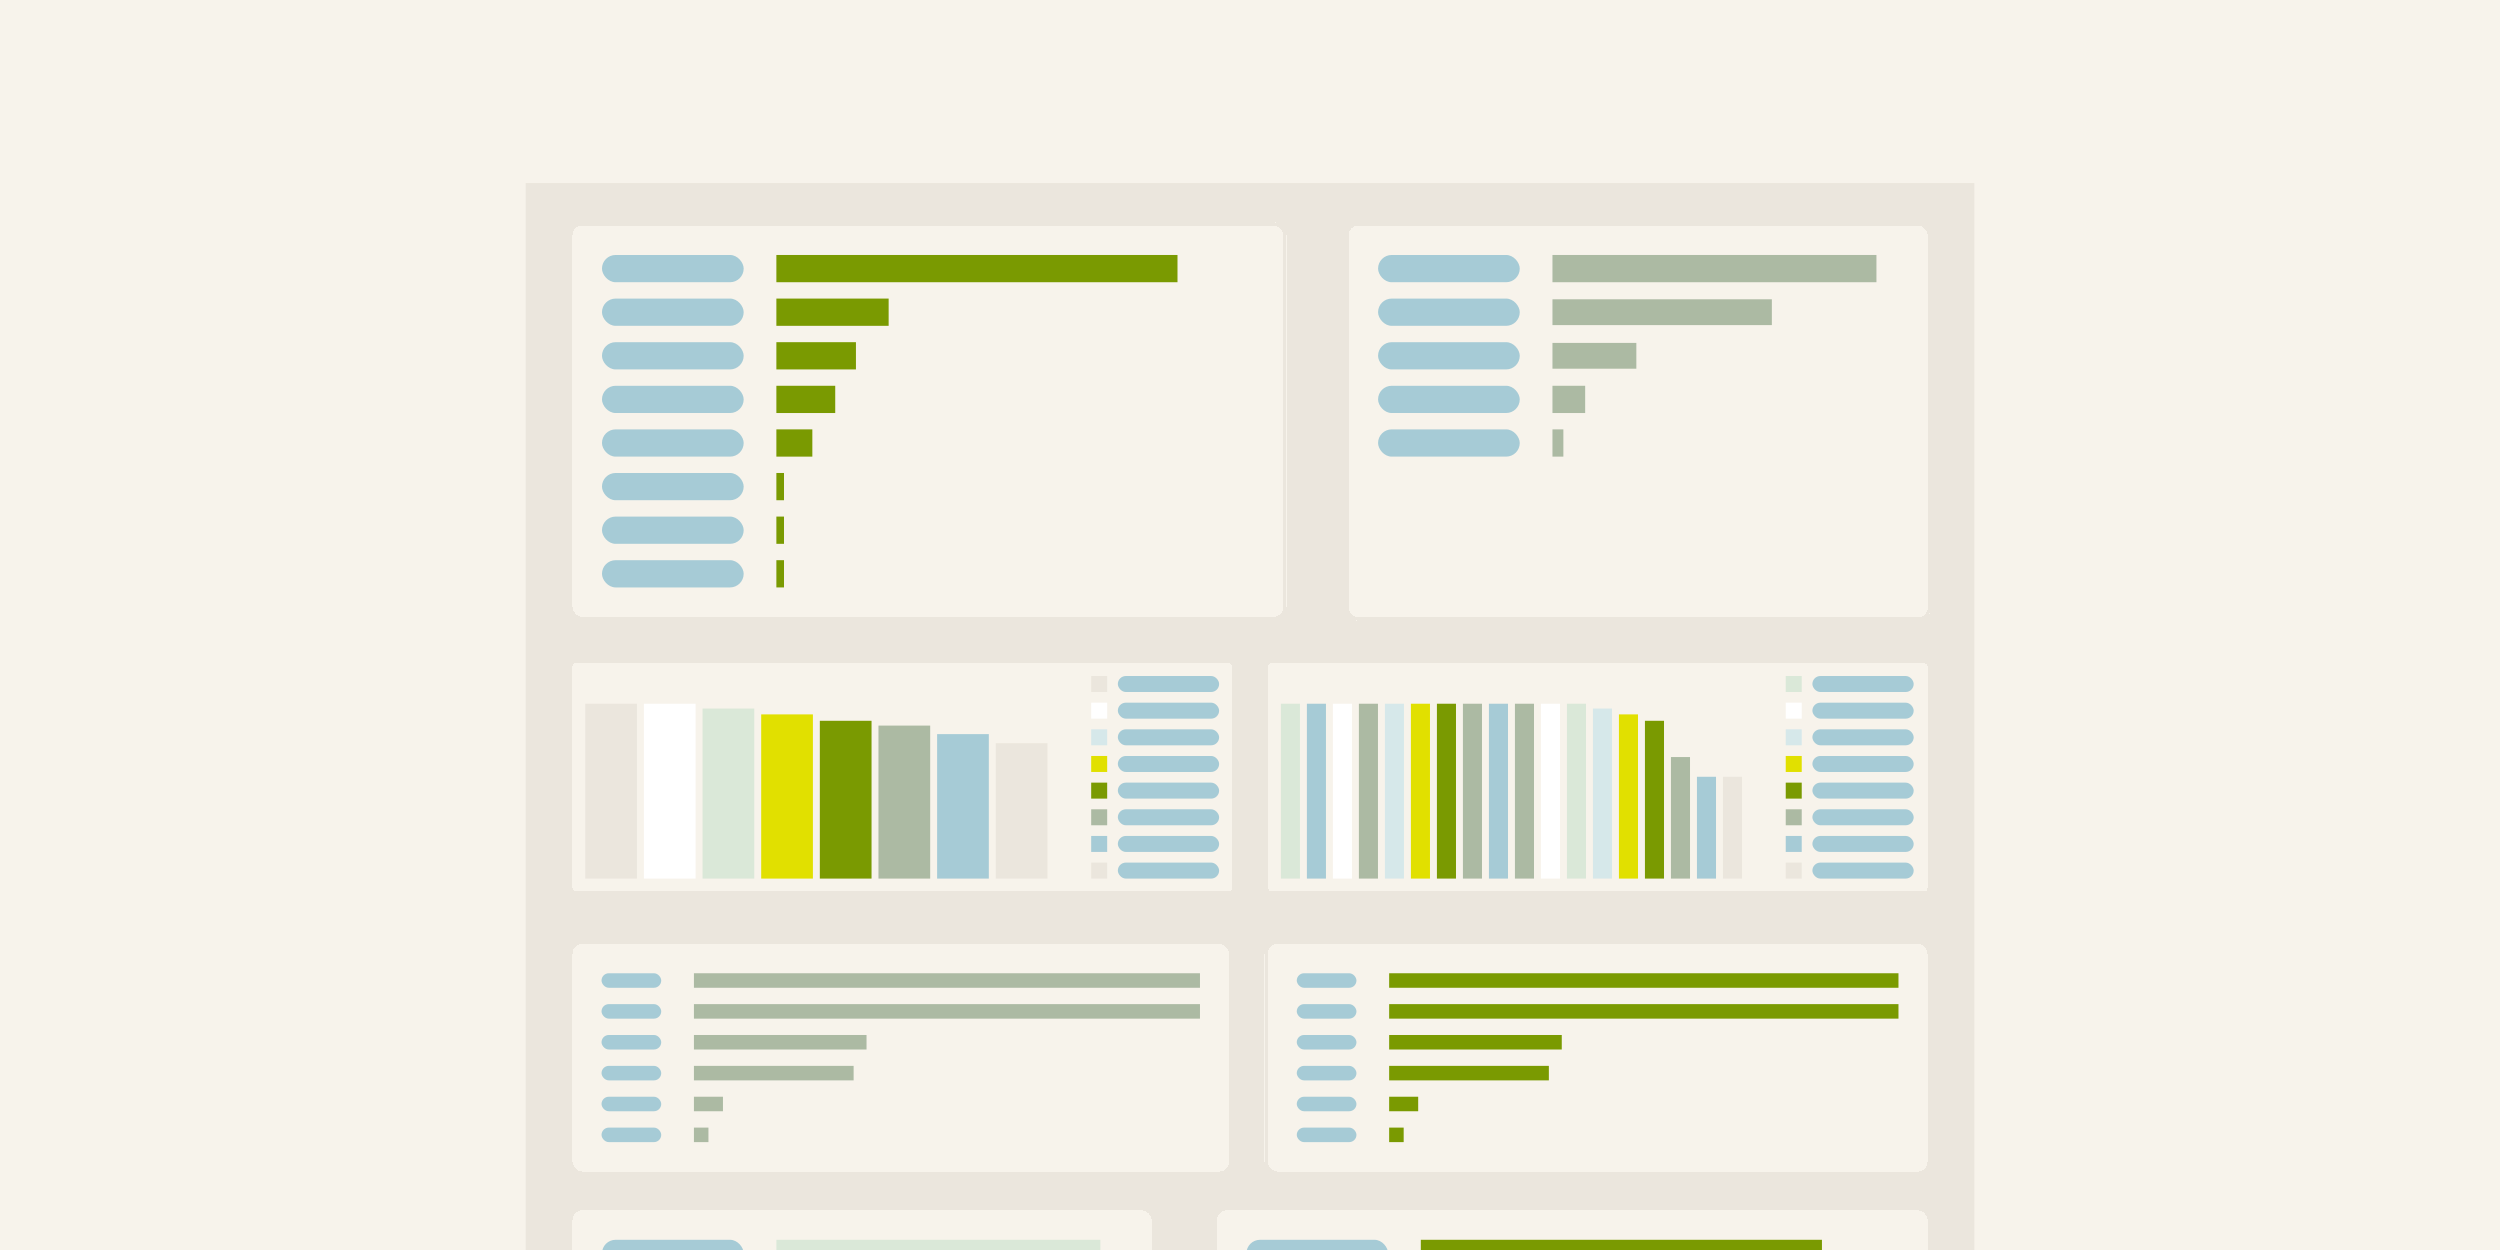 <?xml version="1.0" encoding="UTF-8" standalone="no"?>
<svg xmlns="http://www.w3.org/2000/svg" fill="none" height="1120" viewBox="0 0 2240 1120" width="2240">
<g clip-path="url(#clip0_55_4010)">
<rect fill="#F7F3EB" height="1120" width="2240"/>
<g filter="url(#filter0_d_55_4010)">
<rect fill="#EBE6DD" height="1298" transform="translate(471 164)" width="1298.01"/>
<g filter="url(#filter1_d_55_4010)">
<rect fill="#F7F3EB" height="356.479" rx="11.72" shape-rendering="crispEdges" width="642.64" x="510.066" y="193.3"/>
<rect height="353.589" rx="10.274" shape-rendering="crispEdges" stroke="#EBE6DD" stroke-width="2.891" width="639.749" x="511.511" y="194.745"/>
<rect fill="#A6CBD6" height="24.416" rx="12.208" width="126.965" x="539.366" y="222.599"/>
<rect fill="#7A9A01" height="24.416" width="359.409" x="695.63" y="222.599"/>
<rect fill="#A6CBD6" height="24.416" rx="12.208" width="126.965" x="539.366" y="261.666"/>
<rect fill="#7A9A01" height="24.416" width="100.596" x="695.63" y="261.666"/>
<rect fill="#A6CBD6" height="24.416" rx="12.208" width="126.965" x="539.366" y="300.732"/>
<rect fill="#7A9A01" height="24.416" width="71.296" x="695.63" y="300.732"/>
<rect fill="#A6CBD6" height="24.416" rx="12.208" width="126.965" x="539.366" y="339.798"/>
<rect fill="#7A9A01" height="24.416" width="52.739" x="695.63" y="339.798"/>
<rect fill="#A6CBD6" height="24.416" rx="12.208" width="126.965" x="539.366" y="378.864"/>
<rect fill="#7A9A01" height="24.416" width="32.23" x="695.63" y="378.864"/>
<rect fill="#A6CBD6" height="24.416" rx="12.208" width="126.965" x="539.366" y="417.931"/>
<rect fill="#7A9A01" height="24.416" width="6.837" x="695.63" y="417.931"/>
<rect fill="#A6CBD6" height="24.416" rx="12.208" width="126.965" x="539.366" y="456.997"/>
<rect fill="#7A9A01" height="24.416" width="6.837" x="695.63" y="456.997"/>
<rect fill="#A6CBD6" height="24.416" rx="12.208" width="126.965" x="539.366" y="496.063"/>
<rect fill="#7A9A01" height="24.416" width="6.837" x="695.63" y="496.063"/>
</g>
<g filter="url(#filter2_d_55_4010)">
<rect fill="#F7F3EB" height="357.014" rx="11.72" shape-rendering="crispEdges" width="524.681" x="1205.45" y="193.3"/>
<rect height="354.124" rx="10.274" shape-rendering="crispEdges" stroke="#EBE6DD" stroke-width="2.891" width="521.79" x="1206.89" y="194.745"/>
<rect fill="#A6CBD6" height="24.416" rx="12.208" width="126.965" x="1234.74" y="222.599"/>
<rect fill="#ACBAA3" height="24.416" width="290.284" x="1391.01" y="222.599"/>
<rect fill="#A6CBD6" height="24.416" rx="12.208" width="126.965" x="1234.74" y="261.666"/>
<rect fill="#ACBAA3" height="23.126" width="196.575" x="1391.01" y="262.311"/>
<rect fill="#A6CBD6" height="24.416" rx="12.208" width="126.965" x="1234.74" y="300.732"/>
<rect fill="#ACBAA3" height="23.126" width="75.161" x="1391.01" y="301.377"/>
<rect fill="#A6CBD6" height="24.416" rx="12.208" width="126.965" x="1234.74" y="339.798"/>
<rect fill="#ACBAA3" height="24.416" width="29.3" x="1391.01" y="339.798"/>
<rect fill="#A6CBD6" height="24.416" rx="12.208" width="126.965" x="1234.74" y="378.864"/>
<rect fill="#ACBAA3" height="24.416" width="9.767" x="1391.01" y="378.864"/>
</g>
<g filter="url(#filter3_d_55_4010)">
<rect fill="#F7F3EB" height="210.173" rx="5.732" shape-rendering="crispEdges" width="596.605" x="510.066" y="588.509"/>
<rect height="207.282" rx="4.287" shape-rendering="crispEdges" stroke="#EBE6DD" stroke-width="2.891" width="593.715" x="511.511" y="589.955"/>
<rect fill="#EBE6DD" height="156.675" width="46.334" x="524.396" y="627.678"/>
<rect fill="white" height="156.675" width="46.334" x="576.94" y="627.678"/>
<rect fill="#DAE8D8" height="152.376" width="46.334" x="629.483" y="631.977"/>
<rect fill="#E1E000" height="147.121" width="46.334" x="682.026" y="637.231"/>
<rect fill="#7A9A01" height="141.389" width="46.334" x="734.569" y="642.963"/>
<rect fill="#ACBAA3" height="137.09" width="46.334" x="787.113" y="647.262"/>
<rect fill="#A6CBD6" height="129.448" width="46.334" x="839.656" y="654.905"/>
<rect fill="#EBE6DD" height="121.327" width="46.334" x="892.199" y="663.025"/>
<rect fill="#EBE6DD" height="14.33" width="14.33" x="977.701" y="602.839"/>
<rect fill="#A6CBD6" height="14.33" rx="7.165" width="90.757" x="1001.58" y="602.839"/>
<rect fill="white" height="14.33" width="14.33" x="977.701" y="626.723"/>
<rect fill="#A6CBD6" height="14.33" rx="7.165" width="90.757" x="1001.58" y="626.723"/>
<rect fill="#D6E8EA" height="14.33" width="14.33" x="977.701" y="650.606"/>
<rect fill="#A6CBD6" height="14.33" rx="7.165" width="90.757" x="1001.58" y="650.606"/>
<rect fill="#E1E000" height="14.33" width="14.33" x="977.701" y="674.49"/>
<rect fill="#A6CBD6" height="14.33" rx="7.165" width="90.757" x="1001.58" y="674.49"/>
<rect fill="#7A9A01" height="14.33" width="14.33" x="977.701" y="698.373"/>
<rect fill="#A6CBD6" height="14.33" rx="7.165" width="90.757" x="1001.58" y="698.373"/>
<rect fill="#ACBAA3" height="14.33" width="14.33" x="977.701" y="722.256"/>
<rect fill="#A6CBD6" height="14.33" rx="7.165" width="90.757" x="1001.58" y="722.256"/>
<rect fill="#A6CBD6" height="14.33" width="14.33" x="977.701" y="746.139"/>
<rect fill="#A6CBD6" height="14.33" rx="7.165" width="90.757" x="1001.58" y="746.139"/>
<rect fill="#EBE6DD" height="14.33" width="14.33" x="977.701" y="770.022"/>
<rect fill="#A6CBD6" height="14.33" rx="7.165" width="90.757" x="1001.58" y="770.022"/>
</g>
<g filter="url(#filter4_d_55_4010)">
<rect fill="#F7F3EB" height="210.173" rx="5.732" shape-rendering="crispEdges" width="596.605" x="1133.34" y="588.509"/>
<rect height="207.282" rx="4.287" shape-rendering="crispEdges" stroke="#EBE6DD" stroke-width="2.891" width="593.715" x="1134.79" y="589.955"/>
<rect fill="#DAE8D8" height="156.675" width="17.09" x="1147.67" y="627.678"/>
<rect fill="#A6CBD6" height="156.675" width="17.09" x="1170.97" y="627.678"/>
<rect fill="white" height="156.675" width="17.09" x="1194.27" y="627.678"/>
<rect fill="#ACBAA3" height="156.675" width="17.09" x="1217.57" y="627.678"/>
<rect fill="#D6E8EA" height="156.675" width="17.09" x="1240.87" y="627.678"/>
<rect fill="#E1E000" height="156.675" width="17.09" x="1264.17" y="627.678"/>
<rect fill="#7A9A01" height="156.675" width="17.09" x="1287.47" y="627.678"/>
<rect fill="#ACBAA3" height="156.675" width="17.09" x="1310.77" y="627.678"/>
<rect fill="#A6CBD6" height="156.675" width="17.09" x="1334.07" y="627.678"/>
<rect fill="#ACBAA3" height="156.675" width="17.09" x="1357.37" y="627.678"/>
<rect fill="white" height="156.675" width="17.09" x="1380.66" y="627.678"/>
<rect fill="#DAE8D8" height="156.675" width="17.09" x="1403.96" y="627.678"/>
<rect fill="#D6E8EA" height="152.376" width="17.09" x="1427.26" y="631.977"/>
<rect fill="#E1E000" height="147.121" width="17.09" x="1450.56" y="637.231"/>
<rect fill="#7A9A01" height="141.389" width="17.09" x="1473.86" y="642.964"/>
<rect fill="#ACBAA3" height="108.908" width="17.09" x="1497.16" y="675.445"/>
<rect fill="#A6CBD6" height="91.234" width="17.09" x="1520.46" y="693.118"/>
<rect fill="#EBE6DD" height="91.234" width="17.09" x="1543.76" y="693.118"/>
<rect fill="#DAE8D8" height="14.33" width="14.33" x="1600.02" y="602.839"/>
<rect fill="#A6CBD6" height="14.33" rx="7.165" width="90.757" x="1623.9" y="602.84"/>
<rect fill="white" height="14.33" width="14.33" x="1600.02" y="626.723"/>
<rect fill="#A6CBD6" height="14.33" rx="7.165" width="90.757" x="1623.9" y="626.723"/>
<rect fill="#D6E8EA" height="14.33" width="14.33" x="1600.02" y="650.606"/>
<rect fill="#A6CBD6" height="14.33" rx="7.165" width="90.757" x="1623.9" y="650.606"/>
<rect fill="#E1E000" height="14.33" width="14.33" x="1600.02" y="674.489"/>
<rect fill="#A6CBD6" height="14.33" rx="7.165" width="90.757" x="1623.9" y="674.489"/>
<rect fill="#7A9A01" height="14.33" width="14.33" x="1600.02" y="698.373"/>
<rect fill="#A6CBD6" height="14.33" rx="7.165" width="90.757" x="1623.9" y="698.373"/>
<rect fill="#ACBAA3" height="14.33" width="14.33" x="1600.02" y="722.256"/>
<rect fill="#A6CBD6" height="14.33" rx="7.165" width="90.757" x="1623.9" y="722.256"/>
<rect fill="#A6CBD6" height="14.33" width="14.33" x="1600.02" y="746.139"/>
<rect fill="#A6CBD6" height="14.33" rx="7.165" width="90.757" x="1623.9" y="746.14"/>
<rect fill="#EBE6DD" height="14.33" width="14.33" x="1600.02" y="770.023"/>
<rect fill="#A6CBD6" height="14.33" rx="7.165" width="90.757" x="1623.9" y="770.023"/>
</g>
<g filter="url(#filter5_d_55_4010)">
<rect fill="#F7F3EB" height="209.9" rx="11.72" shape-rendering="crispEdges" width="594.02" x="510.066" y="836.878"/>
<rect height="207.009" rx="10.274" shape-rendering="crispEdges" stroke="#EBE6DD" stroke-width="2.891" width="591.129" x="511.512" y="838.323"/>
<rect fill="#A6CBD6" height="13.009" rx="6.504" width="53.48" x="538.974" y="866.177"/>
<rect fill="#ACBAA3" height="13.009" width="453.425" x="621.754" y="866.177"/>
<rect fill="#A6CBD6" height="13.009" rx="6.504" width="53.48" x="538.974" y="893.836"/>
<rect fill="#ACBAA3" height="13.009" width="453.425" x="621.754" y="893.836"/>
<rect fill="#A6CBD6" height="13.009" rx="6.504" width="53.48" x="538.974" y="921.494"/>
<rect fill="#ACBAA3" height="13.009" width="154.658" x="621.754" y="921.494"/>
<rect fill="#A6CBD6" height="13.009" rx="6.504" width="53.48" x="538.974" y="949.153"/>
<rect fill="#ACBAA3" height="13.009" width="143.095" x="621.754" y="949.153"/>
<rect fill="#A6CBD6" height="13.009" rx="6.504" width="53.48" x="538.974" y="976.811"/>
<rect fill="#ACBAA3" height="13.009" width="26.017" x="621.754" y="976.811"/>
<rect fill="#A6CBD6" height="13.009" rx="6.504" width="53.48" x="538.974" y="1004.47"/>
<rect fill="#ACBAA3" height="13.009" width="13.009" x="621.754" y="1004.47"/>
</g>
<g filter="url(#filter6_d_55_4010)">
<rect fill="#F7F3EB" height="209.9" rx="11.72" shape-rendering="crispEdges" width="596.951" x="1132.99" y="836.878"/>
<rect height="207.009" rx="10.274" shape-rendering="crispEdges" stroke="#EBE6DD" stroke-width="2.891" width="594.06" x="1134.44" y="838.323"/>
<rect fill="#A6CBD6" height="13.009" rx="6.504" width="53.48" x="1161.9" y="866.177"/>
<rect fill="#7A9A01" height="13.009" width="456.356" x="1244.68" y="866.177"/>
<rect fill="#A6CBD6" height="13.009" rx="6.504" width="53.48" x="1161.9" y="893.836"/>
<rect fill="#7A9A01" height="13.009" width="456.356" x="1244.68" y="893.836"/>
<rect fill="#A6CBD6" height="13.009" rx="6.504" width="53.48" x="1161.9" y="921.494"/>
<rect fill="#7A9A01" height="13.009" width="154.658" x="1244.68" y="921.494"/>
<rect fill="#A6CBD6" height="13.009" rx="6.504" width="53.48" x="1161.9" y="949.153"/>
<rect fill="#7A9A01" height="13.009" width="143.095" x="1244.68" y="949.153"/>
<rect fill="#A6CBD6" height="13.009" rx="6.504" width="53.48" x="1161.9" y="976.811"/>
<rect fill="#7A9A01" height="13.009" width="26.017" x="1244.68" y="976.811"/>
<rect fill="#A6CBD6" height="13.009" rx="6.504" width="53.48" x="1161.9" y="1004.47"/>
<rect fill="#7A9A01" height="13.009" width="13.009" x="1244.68" y="1004.47"/>
</g>
<g filter="url(#filter7_d_55_4010)">
<rect fill="#F7F3EB" height="357.014" rx="11.72" shape-rendering="crispEdges" width="524.681" x="510.066" y="1075.69"/>
<rect height="354.124" rx="10.274" shape-rendering="crispEdges" stroke="#EBE6DD" stroke-width="2.891" width="521.79" x="511.512" y="1077.13"/>
<rect fill="#A6CBD6" height="24.416" rx="12.208" width="126.965" x="539.366" y="1104.99"/>
<rect fill="#DAE8D8" height="24.416" width="290.284" x="695.631" y="1104.99"/>
</g>
<g filter="url(#filter8_d_55_4010)">
<rect fill="#F7F3EB" height="356.479" rx="11.72" shape-rendering="crispEdges" width="642.64" x="1087.49" y="1075.69"/>
<rect height="353.589" rx="10.274" shape-rendering="crispEdges" stroke="#EBE6DD" stroke-width="2.891" width="639.749" x="1088.93" y="1077.13"/>
<rect fill="#A6CBD6" height="24.416" rx="12.208" width="126.965" x="1116.79" y="1104.99"/>
<rect fill="#7A9A01" height="24.416" width="359.409" x="1273.05" y="1104.99"/>
</g>
</g>
</g>
<defs>
<filter color-interpolation-filters="sRGB" filterUnits="userSpaceOnUse" height="1368.31" id="filter0_d_55_4010" width="1368.32" x="435.844" y="128.844">
<feFlood flood-opacity="0" result="BackgroundImageFix"/>
<feColorMatrix in="SourceAlpha" result="hardAlpha" type="matrix" values="0 0 0 0 0 0 0 0 0 0 0 0 0 0 0 0 0 0 127 0"/>
<feOffset/>
<feGaussianBlur stdDeviation="17.578"/>
<feComposite in2="hardAlpha" operator="out"/>
<feColorMatrix type="matrix" values="0 0 0 0 0 0 0 0 0 0 0 0 0 0 0 0 0 0 0.2 0"/>
<feBlend in2="BackgroundImageFix" mode="normal" result="effect1_dropShadow_55_4010"/>
<feBlend in="SourceGraphic" in2="effect1_dropShadow_55_4010" mode="normal" result="shape"/>
</filter>
<filter color-interpolation-filters="sRGB" filterUnits="userSpaceOnUse" height="376.013" id="filter1_d_55_4010" width="662.173" x="500.299" y="189.393">
<feFlood flood-opacity="0" result="BackgroundImageFix"/>
<feColorMatrix in="SourceAlpha" result="hardAlpha" type="matrix" values="0 0 0 0 0 0 0 0 0 0 0 0 0 0 0 0 0 0 127 0"/>
<feOffset dy="5.86"/>
<feGaussianBlur stdDeviation="4.883"/>
<feComposite in2="hardAlpha" operator="out"/>
<feColorMatrix type="matrix" values="0 0 0 0 0 0 0 0 0 0 0 0 0 0 0 0 0 0 0.25 0"/>
<feBlend in2="BackgroundImageFix" mode="normal" result="effect1_dropShadow_55_4010"/>
<feBlend in="SourceGraphic" in2="effect1_dropShadow_55_4010" mode="normal" result="shape"/>
</filter>
<filter color-interpolation-filters="sRGB" filterUnits="userSpaceOnUse" height="376.548" id="filter2_d_55_4010" width="544.214" x="1195.68" y="189.393">
<feFlood flood-opacity="0" result="BackgroundImageFix"/>
<feColorMatrix in="SourceAlpha" result="hardAlpha" type="matrix" values="0 0 0 0 0 0 0 0 0 0 0 0 0 0 0 0 0 0 127 0"/>
<feOffset dy="5.86"/>
<feGaussianBlur stdDeviation="4.883"/>
<feComposite in2="hardAlpha" operator="out"/>
<feColorMatrix type="matrix" values="0 0 0 0 0 0 0 0 0 0 0 0 0 0 0 0 0 0 0.25 0"/>
<feBlend in2="BackgroundImageFix" mode="normal" result="effect1_dropShadow_55_4010"/>
<feBlend in="SourceGraphic" in2="effect1_dropShadow_55_4010" mode="normal" result="shape"/>
</filter>
<filter color-interpolation-filters="sRGB" filterUnits="userSpaceOnUse" height="219.727" id="filter3_d_55_4010" width="606.159" x="505.289" y="586.599">
<feFlood flood-opacity="0" result="BackgroundImageFix"/>
<feColorMatrix in="SourceAlpha" result="hardAlpha" type="matrix" values="0 0 0 0 0 0 0 0 0 0 0 0 0 0 0 0 0 0 127 0"/>
<feOffset dy="2.866"/>
<feGaussianBlur stdDeviation="2.388"/>
<feComposite in2="hardAlpha" operator="out"/>
<feColorMatrix type="matrix" values="0 0 0 0 0 0 0 0 0 0 0 0 0 0 0 0 0 0 0.25 0"/>
<feBlend in2="BackgroundImageFix" mode="normal" result="effect1_dropShadow_55_4010"/>
<feBlend in="SourceGraphic" in2="effect1_dropShadow_55_4010" mode="normal" result="shape"/>
</filter>
<filter color-interpolation-filters="sRGB" filterUnits="userSpaceOnUse" height="219.727" id="filter4_d_55_4010" width="606.159" x="1128.56" y="586.599">
<feFlood flood-opacity="0" result="BackgroundImageFix"/>
<feColorMatrix in="SourceAlpha" result="hardAlpha" type="matrix" values="0 0 0 0 0 0 0 0 0 0 0 0 0 0 0 0 0 0 127 0"/>
<feOffset dy="2.866"/>
<feGaussianBlur stdDeviation="2.388"/>
<feComposite in2="hardAlpha" operator="out"/>
<feColorMatrix type="matrix" values="0 0 0 0 0 0 0 0 0 0 0 0 0 0 0 0 0 0 0.25 0"/>
<feBlend in2="BackgroundImageFix" mode="normal" result="effect1_dropShadow_55_4010"/>
<feBlend in="SourceGraphic" in2="effect1_dropShadow_55_4010" mode="normal" result="shape"/>
</filter>
<filter color-interpolation-filters="sRGB" filterUnits="userSpaceOnUse" height="229.433" id="filter5_d_55_4010" width="613.553" x="500.3" y="832.971">
<feFlood flood-opacity="0" result="BackgroundImageFix"/>
<feColorMatrix in="SourceAlpha" result="hardAlpha" type="matrix" values="0 0 0 0 0 0 0 0 0 0 0 0 0 0 0 0 0 0 127 0"/>
<feOffset dy="5.86"/>
<feGaussianBlur stdDeviation="4.883"/>
<feComposite in2="hardAlpha" operator="out"/>
<feColorMatrix type="matrix" values="0 0 0 0 0 0 0 0 0 0 0 0 0 0 0 0 0 0 0.25 0"/>
<feBlend in2="BackgroundImageFix" mode="normal" result="effect1_dropShadow_55_4010"/>
<feBlend in="SourceGraphic" in2="effect1_dropShadow_55_4010" mode="normal" result="shape"/>
</filter>
<filter color-interpolation-filters="sRGB" filterUnits="userSpaceOnUse" height="229.433" id="filter6_d_55_4010" width="616.484" x="1123.23" y="832.971">
<feFlood flood-opacity="0" result="BackgroundImageFix"/>
<feColorMatrix in="SourceAlpha" result="hardAlpha" type="matrix" values="0 0 0 0 0 0 0 0 0 0 0 0 0 0 0 0 0 0 127 0"/>
<feOffset dy="5.86"/>
<feGaussianBlur stdDeviation="4.883"/>
<feComposite in2="hardAlpha" operator="out"/>
<feColorMatrix type="matrix" values="0 0 0 0 0 0 0 0 0 0 0 0 0 0 0 0 0 0 0.25 0"/>
<feBlend in2="BackgroundImageFix" mode="normal" result="effect1_dropShadow_55_4010"/>
<feBlend in="SourceGraphic" in2="effect1_dropShadow_55_4010" mode="normal" result="shape"/>
</filter>
<filter color-interpolation-filters="sRGB" filterUnits="userSpaceOnUse" height="376.548" id="filter7_d_55_4010" width="544.214" x="500.3" y="1071.78">
<feFlood flood-opacity="0" result="BackgroundImageFix"/>
<feColorMatrix in="SourceAlpha" result="hardAlpha" type="matrix" values="0 0 0 0 0 0 0 0 0 0 0 0 0 0 0 0 0 0 127 0"/>
<feOffset dy="5.86"/>
<feGaussianBlur stdDeviation="4.883"/>
<feComposite in2="hardAlpha" operator="out"/>
<feColorMatrix type="matrix" values="0 0 0 0 0 0 0 0 0 0 0 0 0 0 0 0 0 0 0.25 0"/>
<feBlend in2="BackgroundImageFix" mode="normal" result="effect1_dropShadow_55_4010"/>
<feBlend in="SourceGraphic" in2="effect1_dropShadow_55_4010" mode="normal" result="shape"/>
</filter>
<filter color-interpolation-filters="sRGB" filterUnits="userSpaceOnUse" height="376.013" id="filter8_d_55_4010" width="662.173" x="1077.72" y="1071.78">
<feFlood flood-opacity="0" result="BackgroundImageFix"/>
<feColorMatrix in="SourceAlpha" result="hardAlpha" type="matrix" values="0 0 0 0 0 0 0 0 0 0 0 0 0 0 0 0 0 0 127 0"/>
<feOffset dy="5.86"/>
<feGaussianBlur stdDeviation="4.883"/>
<feComposite in2="hardAlpha" operator="out"/>
<feColorMatrix type="matrix" values="0 0 0 0 0 0 0 0 0 0 0 0 0 0 0 0 0 0 0.25 0"/>
<feBlend in2="BackgroundImageFix" mode="normal" result="effect1_dropShadow_55_4010"/>
<feBlend in="SourceGraphic" in2="effect1_dropShadow_55_4010" mode="normal" result="shape"/>
</filter>
<clipPath id="clip0_55_4010">
<rect fill="white" height="1120" width="2240"/>
</clipPath>
</defs>
</svg>
